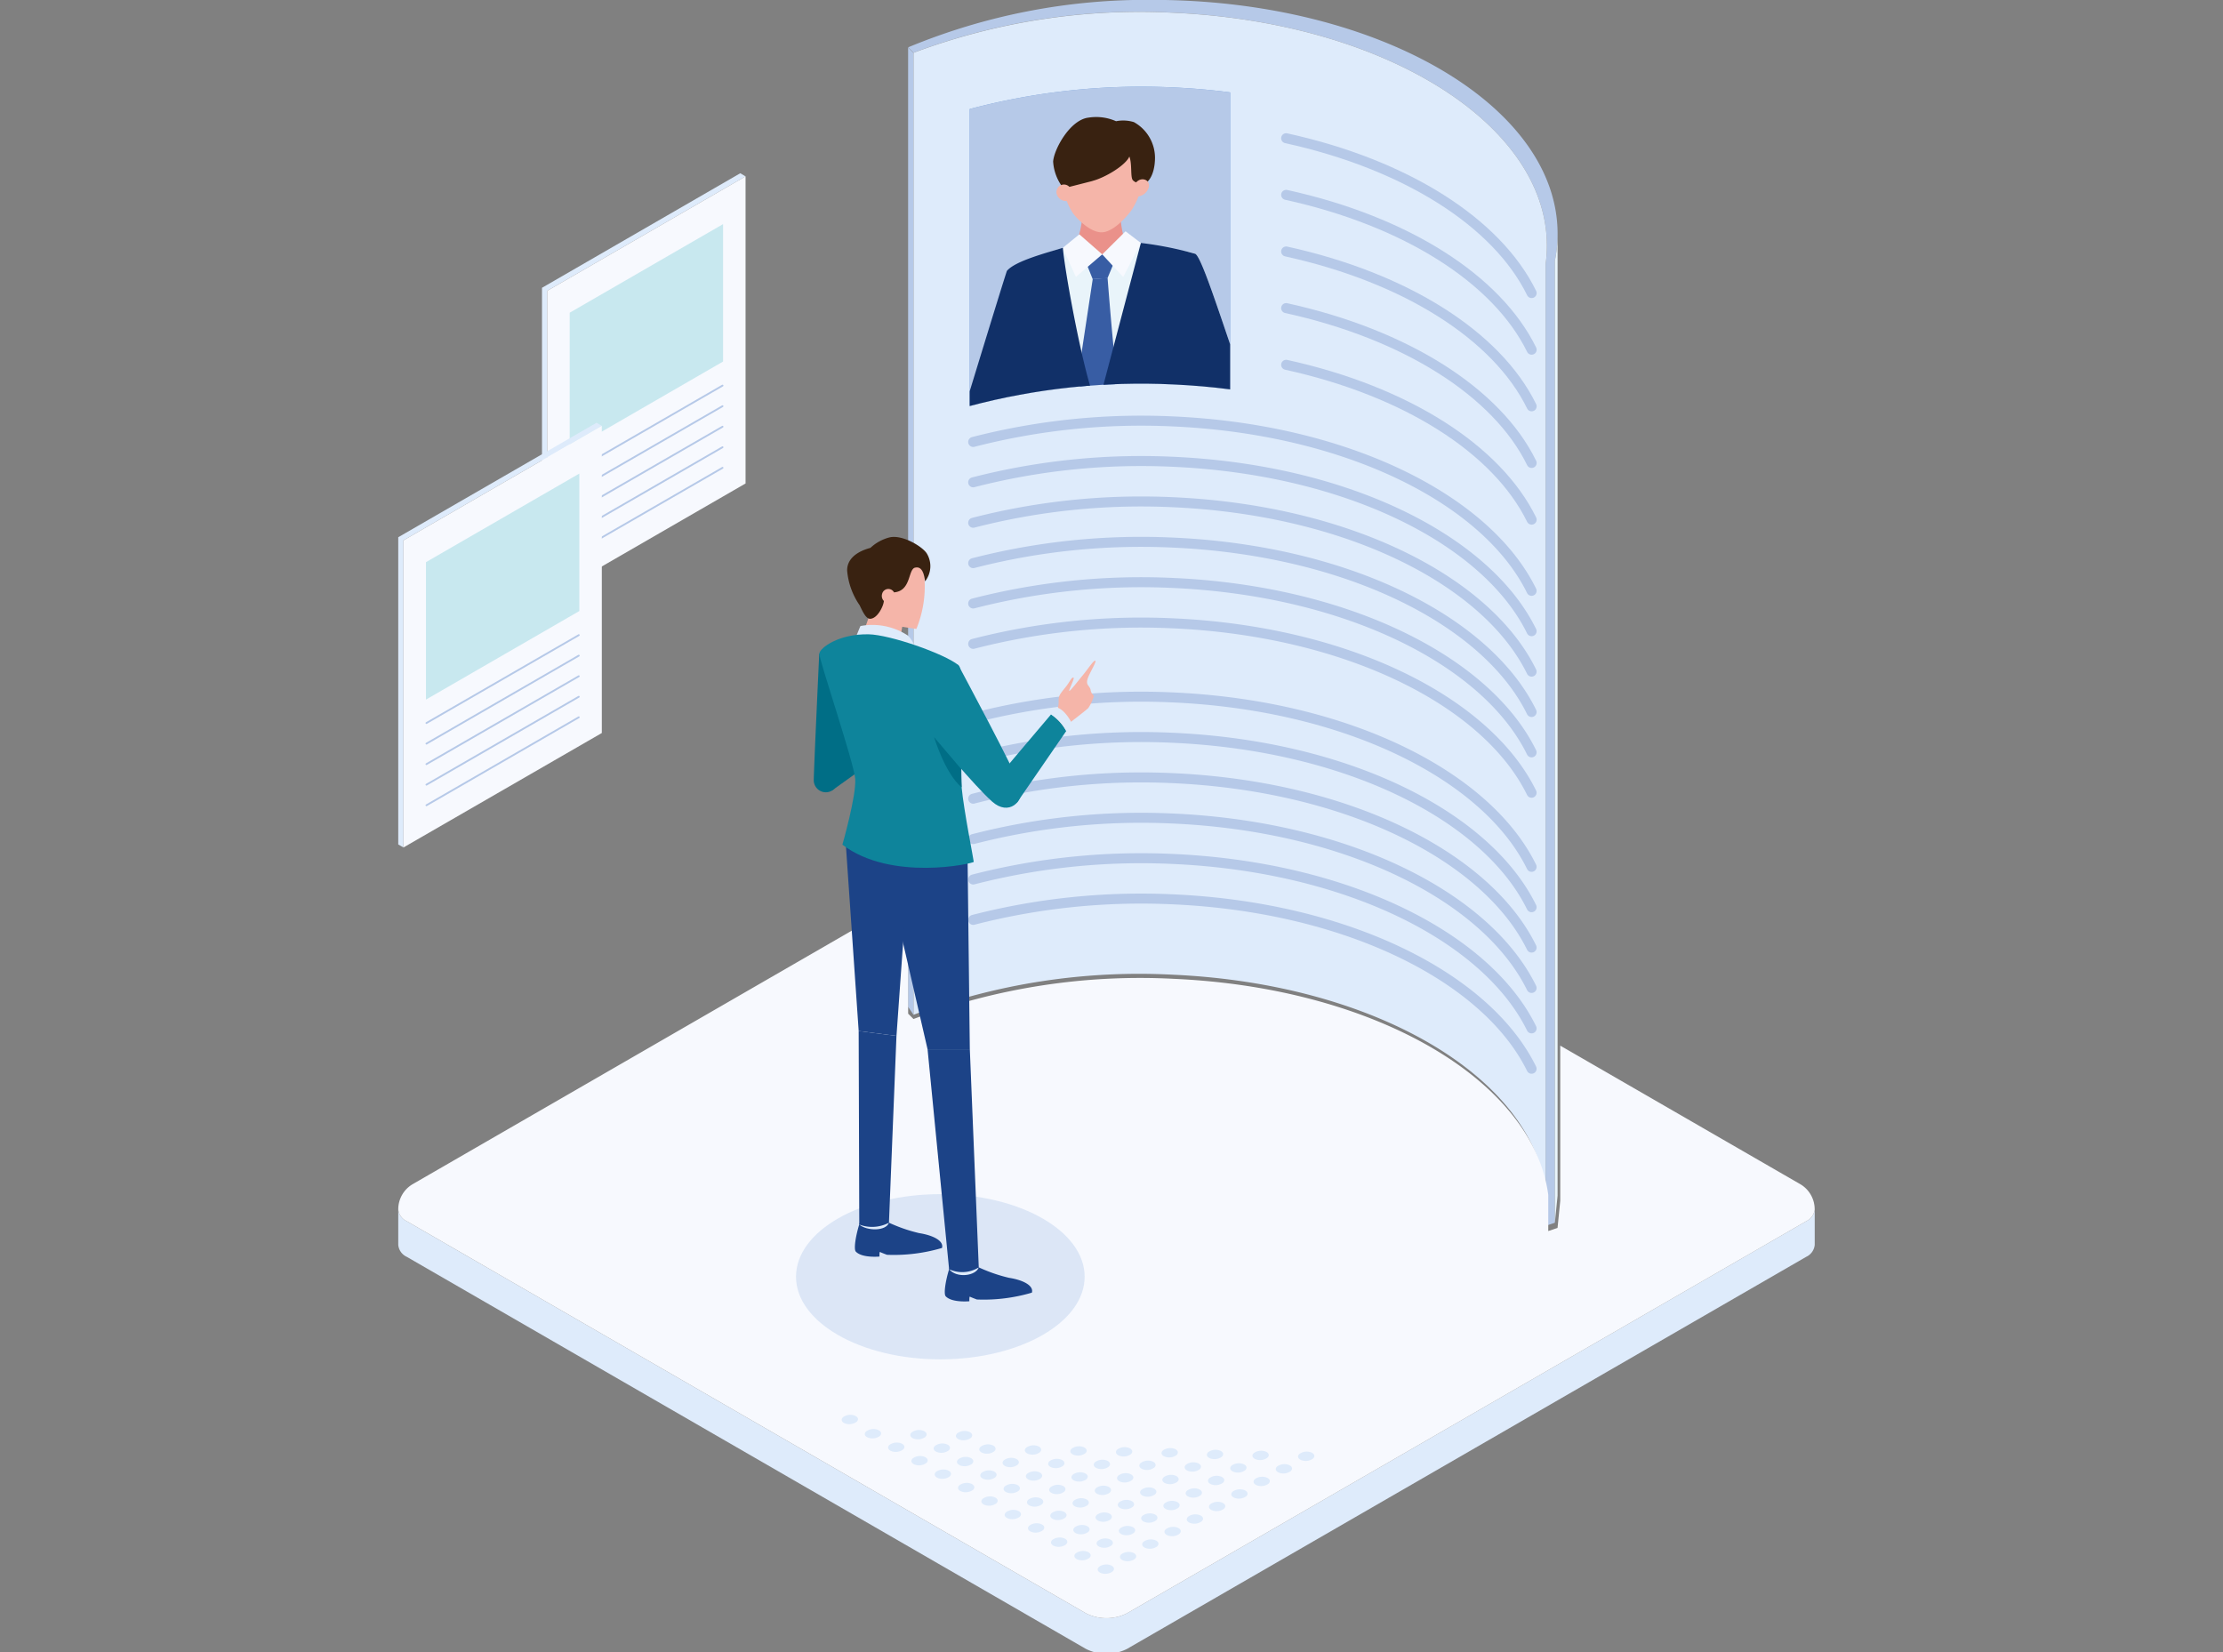 <svg xmlns="http://www.w3.org/2000/svg" xmlns:xlink="http://www.w3.org/1999/xlink" width="222" height="165" viewBox="0 0 222 165">
  <rect x="0" y="0" width="222" height="165" fill="#808080" stroke="none"/>
  <defs>
    <clipPath id="clip-path">
      <rect id="長方形_1743" data-name="長方形 1743" width="222" height="165" transform="translate(359.846 1761.231)" fill="#fff"/>
    </clipPath>
    <clipPath id="clip-path-2">
      <path id="パス_28037" data-name="パス 28037" d="M147.55,33.021V62.684c-1.854-.244-3.754-.406-5.689-.494a66.641,66.641,0,0,0-20.321,2.158V34.685a66.876,66.876,0,0,1,20.321-2.158C143.8,32.615,145.7,32.777,147.55,33.021Z" transform="translate(-121.54 -32.458)" fill="#b6c9e8"/>
    </clipPath>
  </defs>
  <g id="flow_image_1" transform="translate(-359.846 -1761.231)" clip-path="url(#clip-path)">
    <g id="flow_1書類選考" transform="translate(362.438 1741.58)">
      <g id="グループ_3726" data-name="グループ 3726" transform="translate(88.097 19.65)">
        <g id="LINE">
          <path id="パス_28003" data-name="パス 28003" d="M177.313,43a13.416,13.416,0,0,1-.271,2.692v96.078l-.92.311a13.355,13.355,0,0,0,0-3.6V46c1.718-12.853-14.936-24.082-37.2-25.083a64.083,64.083,0,0,0-25.929,4l-.534-.541a62.009,62.009,0,0,1,24.42-4.735C159.21,19.65,177.313,30.108,177.313,43Z" transform="translate(-112.453 -19.65)" fill="#b6c9e8"/>
          <path id="パス_28004" data-name="パス 28004" d="M112.45,26.66l.534.534v96.071l-.534-.791Z" transform="translate(-112.45 -21.918)" fill="#b6c9e8"/>
        </g>
        <path id="パス_28005" data-name="パス 28005" d="M176.378,46.581V139.06c-1.488-11.3-17.04-20.578-37.2-21.484a64.083,64.083,0,0,0-25.929,4V25.5a64.316,64.316,0,0,1,25.929-4C161.441,22.492,178.1,33.721,176.378,46.581Z" transform="translate(-112.709 -20.226)" fill="#deebfb"/>
        <path id="パス_28006" data-name="パス 28006" d="M147.55,33.021V62.684c-1.854-.244-3.754-.406-5.689-.494a66.641,66.641,0,0,0-20.321,2.158V34.685a66.876,66.876,0,0,1,20.321-2.158C143.8,32.615,145.7,32.777,147.55,33.021Z" transform="translate(-115.391 -23.794)" fill="#719ed9"/>
        <path id="パス_28007" data-name="パス 28007" d="M208.2,54.17v96.071l-.271,2.7V56.862A13.415,13.415,0,0,0,208.2,54.17Z" transform="translate(-143.341 -30.818)" fill="#e9f4fa"/>
        <g id="グループ_3720" data-name="グループ 3720" transform="translate(37.753 13.807)">
          <path id="パス_28008" data-name="パス 28008" d="M168.26,40.06c11.96,2.625,21.058,8.408,24.515,15.464" transform="translate(-168.26 -40.06)" fill="none" stroke="#b6c9e8" stroke-linecap="round" stroke-linejoin="round" stroke-width="1"/>
          <path id="パス_28009" data-name="パス 28009" d="M168.26,48.42c11.96,2.625,21.058,8.408,24.515,15.464" transform="translate(-168.26 -42.765)" fill="none" stroke="#b6c9e8" stroke-linecap="round" stroke-linejoin="round" stroke-width="1"/>
          <path id="パス_28010" data-name="パス 28010" d="M168.26,56.78c11.96,2.625,21.058,8.408,24.515,15.464" transform="translate(-168.26 -45.47)" fill="none" stroke="#b6c9e8" stroke-linecap="round" stroke-linejoin="round" stroke-width="1"/>
          <path id="パス_28011" data-name="パス 28011" d="M168.26,65.14c11.96,2.625,21.058,8.408,24.515,15.464" transform="translate(-168.26 -48.174)" fill="none" stroke="#b6c9e8" stroke-linecap="round" stroke-linejoin="round" stroke-width="1"/>
          <path id="パス_28012" data-name="パス 28012" d="M168.26,73.51c11.96,2.625,21.058,8.408,24.515,15.464" transform="translate(-168.26 -50.882)" fill="none" stroke="#b6c9e8" stroke-linecap="round" stroke-linejoin="round" stroke-width="1"/>
        </g>
        <g id="グループ_3721" data-name="グループ 3721" transform="translate(6.501 42.021)">
          <path id="パス_28013" data-name="パス 28013" d="M177.821,98.755c-4.485-9.139-18.434-16.14-35.8-16.918a67.234,67.234,0,0,0-19.962,2.05" transform="translate(-122.06 -81.768)" fill="none" stroke="#b6c9e8" stroke-linecap="round" stroke-linejoin="round" stroke-width="1"/>
          <path id="パス_28014" data-name="パス 28014" d="M177.821,104.715c-4.485-9.139-18.434-16.14-35.8-16.918a67.234,67.234,0,0,0-19.962,2.05" transform="translate(-122.06 -83.697)" fill="none" stroke="#b6c9e8" stroke-linecap="round" stroke-linejoin="round" stroke-width="1"/>
          <path id="パス_28015" data-name="パス 28015" d="M177.821,110.685c-4.485-9.139-18.434-16.14-35.8-16.918a67.234,67.234,0,0,0-19.962,2.05" transform="translate(-122.06 -85.628)" fill="none" stroke="#b6c9e8" stroke-linecap="round" stroke-linejoin="round" stroke-width="1"/>
          <path id="パス_28016" data-name="パス 28016" d="M177.821,116.645c-4.485-9.139-18.434-16.14-35.8-16.918a67.234,67.234,0,0,0-19.962,2.05" transform="translate(-122.06 -87.556)" fill="none" stroke="#b6c9e8" stroke-linecap="round" stroke-linejoin="round" stroke-width="1"/>
          <path id="パス_28017" data-name="パス 28017" d="M177.821,122.605c-4.485-9.139-18.434-16.14-35.8-16.918a67.234,67.234,0,0,0-19.962,2.05" transform="translate(-122.06 -89.485)" fill="none" stroke="#b6c9e8" stroke-linecap="round" stroke-linejoin="round" stroke-width="1"/>
          <path id="パス_28018" data-name="パス 28018" d="M177.821,128.565c-4.485-9.139-18.434-16.14-35.8-16.918a67.234,67.234,0,0,0-19.962,2.05" transform="translate(-122.06 -91.413)" fill="none" stroke="#b6c9e8" stroke-linecap="round" stroke-linejoin="round" stroke-width="1"/>
        </g>
        <g id="グループ_3722" data-name="グループ 3722" transform="translate(6.501 69.587)">
          <path id="パス_28019" data-name="パス 28019" d="M177.821,139.505c-4.485-9.139-18.434-16.14-35.8-16.918a67.234,67.234,0,0,0-19.962,2.05" transform="translate(-122.06 -122.518)" fill="none" stroke="#b6c9e8" stroke-linecap="round" stroke-linejoin="round" stroke-width="1"/>
          <path id="パス_28020" data-name="パス 28020" d="M177.821,145.465c-4.485-9.139-18.434-16.14-35.8-16.918a67.235,67.235,0,0,0-19.962,2.05" transform="translate(-122.06 -124.447)" fill="none" stroke="#b6c9e8" stroke-linecap="round" stroke-linejoin="round" stroke-width="1"/>
          <path id="パス_28021" data-name="パス 28021" d="M177.821,151.425c-4.485-9.139-18.434-16.14-35.8-16.918a67.234,67.234,0,0,0-19.962,2.05" transform="translate(-122.06 -126.375)" fill="none" stroke="#b6c9e8" stroke-linecap="round" stroke-linejoin="round" stroke-width="1"/>
          <path id="パス_28022" data-name="パス 28022" d="M177.821,157.385c-4.485-9.139-18.434-16.14-35.8-16.918a67.235,67.235,0,0,0-19.962,2.05" transform="translate(-122.06 -128.303)" fill="none" stroke="#b6c9e8" stroke-linecap="round" stroke-linejoin="round" stroke-width="1"/>
          <path id="パス_28023" data-name="パス 28023" d="M177.821,163.355c-4.485-9.139-18.434-16.14-35.8-16.918a67.234,67.234,0,0,0-19.962,2.05" transform="translate(-122.06 -130.235)" fill="none" stroke="#b6c9e8" stroke-linecap="round" stroke-linejoin="round" stroke-width="1"/>
          <path id="パス_28024" data-name="パス 28024" d="M177.821,169.315c-4.485-9.139-18.434-16.14-35.8-16.918a67.235,67.235,0,0,0-19.962,2.05" transform="translate(-122.06 -132.163)" fill="none" stroke="#b6c9e8" stroke-linecap="round" stroke-linejoin="round" stroke-width="1"/>
        </g>
        <g id="グループ_3725" data-name="グループ 3725" transform="translate(6.149 8.664)">
          <path id="パス_28025" data-name="パス 28025" d="M147.55,33.021V62.684c-1.854-.244-3.754-.406-5.689-.494a66.641,66.641,0,0,0-20.321,2.158V34.685a66.876,66.876,0,0,1,20.321-2.158C143.8,32.615,145.7,32.777,147.55,33.021Z" transform="translate(-121.54 -32.458)" fill="#b6c9e8"/>
          <g id="グループ_3724" data-name="グループ 3724" clip-path="url(#clip-path-2)">
            <g id="グループ_3723" data-name="グループ 3723" transform="translate(-2.253 3.041)">
              <path id="パス_28026" data-name="パス 28026" d="M141.683,50.705a10.848,10.848,0,0,0,.521,2.99c.25.622-1.569,2.875-1.569,2.875l-3.294-2.949a9.6,9.6,0,0,0,.589-3.064c-.034-1.421,3.761.156,3.761.156Z" transform="translate(-124.399 -41.163)" fill="#ea918a"/>
              <path id="パス_28027" data-name="パス 28027" d="M118.21,77.621,149.977,75.5c-3.139-8.226-6.156-18.637-7-18.954-1.414-.541-3.666-.3-5.418-1.076-1.319-.582-2.043.947-3.856,1.15-1.258.142-2.861-.994-3.937-.656a10.959,10.959,0,0,0-4.526,2.341c-.5.548-3.917,11.7-7.022,19.327Z" transform="translate(-118.21 -42.901)" fill="#e9f4fa"/>
              <path id="パス_28028" data-name="パス 28028" d="M135.31,44.406a6.255,6.255,0,0,0,.981,2.787c.264.406,1.718,2.009,2.956,1.935s2.719-1.894,2.99-2.334a7.2,7.2,0,0,0,1.028-2.922c.25-5.446-3.917-4.8-3.917-4.8s-4.167-.088-4.032,5.337Z" transform="translate(-123.742 -37.631)" fill="#f5b5a9"/>
              <path id="パス_28029" data-name="パス 28029" d="M137.795,43.324c-.446.115-2.314.589-2.314.589l-.643.074a4.734,4.734,0,0,1-.981-2.6c.081-1.218,1.684-4.181,3.538-4.39a4.9,4.9,0,0,1,2.746.359,3.665,3.665,0,0,1,1.779.088,4.09,4.09,0,0,1,2.111,3.578c-.02,1.84-.785,2.4-.785,2.4l-1.1.041a.807.807,0,0,1-.345-.237c-.237-.331-.047-1.637-.331-2.341-.379.873-2.381,2.09-3.687,2.435Z" transform="translate(-123.271 -36.954)" fill="#392211"/>
              <path id="パス_28030" data-name="パス 28030" d="M135.63,47.123a.75.75,0,0,0-1.272.67.972.972,0,0,0,1.461.609l-.189-1.279Z" transform="translate(-123.427 -40.171)" fill="#f5b5a9"/>
              <path id="パス_28031" data-name="パス 28031" d="M146.016,46.426c.561-.616,1.454-.21,1.258.5s-1.015,1.109-1.475.8l.216-1.306Z" transform="translate(-127.136 -39.921)" fill="#f5b5a9"/>
              <path id="パス_28032" data-name="パス 28032" d="M141.494,58.2l-.575,1.38-1.481.1-.548-1.36a2.292,2.292,0,0,1,1.5-1.1c.744-.061,1.076.778,1.109.981Z" transform="translate(-124.901 -43.509)" fill="#385da4"/>
              <path id="パス_28033" data-name="パス 28033" d="M137.52,70.553a13.7,13.7,0,0,0,1.887,4.979,14.161,14.161,0,0,0,2-5.243c-.3-1.461-.927-9.6-.927-9.6l-1.481.1-1.475,9.755Z" transform="translate(-124.457 -44.633)" fill="#385da4"/>
              <path id="パス_28034" data-name="パス 28034" d="M136.937,54.25l2.286,2L136.592,58.5l-1.312-2.9Z" transform="translate(-123.733 -42.55)" fill="#f7f9fe"/>
              <path id="パス_28035" data-name="パス 28035" d="M143.437,53.8l-2.327,2.307,2.09,2.259,1.766-3.4Z" transform="translate(-125.619 -42.404)" fill="#f7f9fe"/>
              <path id="パス_28036" data-name="パス 28036" d="M118.21,77.681l31.767-2.124c-3.139-8.226-6.163-18.63-7-18.954a34.943,34.943,0,0,0-5.418-1.082l-4.3,16.3c-1.184-1.854-3.3-13.367-3.491-15.816-1.6.5-4.756,1.306-5.588,2.307-.406,1.15-5.96,19.367-5.96,19.367Z" transform="translate(-118.21 -42.961)" fill="#113068"/>
            </g>
          </g>
        </g>
      </g>
      <g id="グループ_3728" data-name="グループ 3728" transform="translate(51.535 36.954)">
        <g id="LINE-2" data-name="LINE">
          <path id="パス_28038" data-name="パス 28038" d="M78.728,45.541,58.921,56.973V87.651l-.521-.3V56.669L78.2,45.23Z" transform="translate(-58.4 -45.23)" fill="#deebfb"/>
        </g>
        <g id="LINE-3" data-name="LINE" transform="translate(0.521 0.311)">
          <path id="パス_28039" data-name="パス 28039" d="M78.977,45.69V76.361L59.17,87.8V57.122Z" transform="translate(-59.17 -45.69)" fill="#f7f9fe"/>
        </g>
        <g id="グループ_3727" data-name="グループ 3727" transform="translate(2.814 21.207)">
          <line id="線_2893" data-name="線 2893" y1="8.787" x2="15.214" fill="none" stroke="#b6c9e8" stroke-linecap="round" stroke-linejoin="round" stroke-width="0.18"/>
          <line id="線_2894" data-name="線 2894" y1="8.78" x2="15.214" transform="translate(0 2.056)" fill="none" stroke="#b6c9e8" stroke-linecap="round" stroke-linejoin="round" stroke-width="0.18"/>
          <line id="線_2895" data-name="線 2895" y1="8.78" x2="15.214" transform="translate(0 4.106)" fill="none" stroke="#b6c9e8" stroke-linecap="round" stroke-linejoin="round" stroke-width="0.18"/>
          <line id="線_2896" data-name="線 2896" y1="8.787" x2="15.214" transform="translate(0 6.156)" fill="none" stroke="#b6c9e8" stroke-linecap="round" stroke-linejoin="round" stroke-width="0.18"/>
          <line id="線_2897" data-name="線 2897" y1="8.78" x2="15.214" transform="translate(0 8.212)" fill="none" stroke="#b6c9e8" stroke-linecap="round" stroke-linejoin="round" stroke-width="0.18"/>
        </g>
        <g id="LINE-4" data-name="LINE" transform="translate(2.767 5.08)">
          <path id="パス_28040" data-name="パス 28040" d="M77.805,52.74V66.465L62.49,75.314V61.588Z" transform="translate(-62.49 -52.74)" fill="#c8e8ef"/>
        </g>
      </g>
      <g id="LINE-5" data-name="LINE" transform="translate(37.18 140.426)">
        <path id="パス_28041" data-name="パス 28041" d="M178.635,198.19v3.558a1.471,1.471,0,0,1-.852,1.191l-67.822,39.154a4.543,4.543,0,0,1-4.113,0L38.032,202.939a1.457,1.457,0,0,1-.852-1.191V198.19a1.457,1.457,0,0,0,.852,1.191l67.815,39.154a4.543,4.543,0,0,0,4.113,0l67.822-39.154A1.471,1.471,0,0,0,178.635,198.19Z" transform="translate(-37.18 -198.19)" fill="#deebfb"/>
      </g>
      <path id="パス_28042" data-name="パス 28042" d="M178.635,183.327a1.471,1.471,0,0,1-.852,1.191l-67.822,39.154a4.543,4.543,0,0,1-4.113,0L38.032,184.517a1.457,1.457,0,0,1-.852-1.191,2.912,2.912,0,0,1,1.454-2.516L88.1,152.25v11.54l.534.534a64.478,64.478,0,0,1,26.037-4.011c20.24.906,35.859,10.228,37.354,21.572V185.5l.927-.311.271-2.713V166.983l23.954,13.827a2.912,2.912,0,0,1,1.454,2.516Z" transform="translate(0 -42.901)" fill="#f7f9fe"/>
      <g id="グループ_3730" data-name="グループ 3730" transform="translate(37.18 61.875)">
        <g id="LINE-6" data-name="LINE">
          <path id="パス_28043" data-name="パス 28043" d="M57.508,82.374,37.7,93.813v30.671l-.521-.3V93.5L56.98,82.07Z" transform="translate(-37.18 -82.07)" fill="#deebfb"/>
        </g>
        <g id="LINE-7" data-name="LINE" transform="translate(0.521 0.304)">
          <path id="パス_28044" data-name="パス 28044" d="M57.757,82.52V113.2L37.95,124.63V93.959Z" transform="translate(-37.95 -82.52)" fill="#f7f9fe"/>
        </g>
        <g id="グループ_3729" data-name="グループ 3729" transform="translate(2.814 21.207)">
          <line id="線_2898" data-name="線 2898" y1="8.78" x2="15.214" fill="none" stroke="#b6c9e8" stroke-linecap="round" stroke-linejoin="round" stroke-width="0.18"/>
          <line id="線_2899" data-name="線 2899" y1="8.787" x2="15.214" transform="translate(0 2.05)" fill="none" stroke="#b6c9e8" stroke-linecap="round" stroke-linejoin="round" stroke-width="0.18"/>
          <line id="線_2900" data-name="線 2900" y1="8.78" x2="15.214" transform="translate(0 4.106)" fill="none" stroke="#b6c9e8" stroke-linecap="round" stroke-linejoin="round" stroke-width="0.18"/>
          <line id="線_2901" data-name="線 2901" y1="8.78" x2="15.214" transform="translate(0 6.156)" fill="none" stroke="#b6c9e8" stroke-linecap="round" stroke-linejoin="round" stroke-width="0.18"/>
          <line id="線_2902" data-name="線 2902" y1="8.787" x2="15.214" transform="translate(0 8.206)" fill="none" stroke="#b6c9e8" stroke-linecap="round" stroke-linejoin="round" stroke-width="0.18"/>
        </g>
        <g id="LINE-8" data-name="LINE" transform="translate(2.767 5.073)">
          <path id="パス_28045" data-name="パス 28045" d="M56.585,89.57V103.3L41.27,112.144V98.418Z" transform="translate(-41.27 -89.57)" fill="#c8e8ef"/>
        </g>
      </g>
      <g id="グループ_3732" data-name="グループ 3732" transform="translate(76.902 73.271)">
        <path id="パス_28046" data-name="パス 28046" d="M124.724,204.2c0,4.559-6.453,8.253-14.415,8.253S95.9,208.755,95.9,204.2s6.453-8.246,14.409-8.246S124.724,199.643,124.724,204.2Z" transform="translate(-95.9 -130.311)" fill="#719ed9" opacity="0.2"/>
        <g id="グループ_3731" data-name="グループ 3731" transform="translate(1.772)">
          <path id="パス_28047" data-name="パス 28047" d="M133.85,122.951c.927-1.556.311-1.738.717-2.408.189-.318.528-.663.791-1.055s.365-.629.528-.6-.46,1.191-.426,1.319.859-.954,1.353-1.549,1.13-1.576,1.258-1.448-.663,1.333-.8,1.9.264.6.331,1.028.331.426.3.663a4.458,4.458,0,0,1-.528,1.116c-.129.169-2.043,1.617-2.672,2.117s-.846-1.089-.846-1.089Z" transform="translate(-109.951 -104.833)" fill="#f5b5a9"/>
          <path id="パス_28048" data-name="パス 28048" d="M132.422,126.777l-4.931,7.17s-2.1-2.1-2.131-2.205c0-.108,4.018-4.81,5.547-6.623a4.737,4.737,0,0,1,1.515,1.657Z" transform="translate(-107.204 -107.395)" fill="#0e849b"/>
          <path id="パス_28049" data-name="パス 28049" d="M106.371,110.16a21.768,21.768,0,0,1-.961,2.584,38.178,38.178,0,0,0,3.951.8,10.85,10.85,0,0,1,.44-2.855C110.132,110.194,106.371,110.16,106.371,110.16Z" transform="translate(-100.749 -102.555)" fill="#f5b5a9"/>
          <path id="パス_28050" data-name="パス 28050" d="M121.264,206.207a15.693,15.693,0,0,0,3.017,1.042c1.434.223,2.483.791,2.28,1.481a16.925,16.925,0,0,1-5.493.683c-.731-.271-.656-.277-.71-.277s-.041.453-.041.453-1.732.169-2.361-.494c-.345-.365.345-3.267.873-3.917s2.435,1.035,2.435,1.035Z" transform="translate(-104.778 -133.249)" fill="#1c4387"/>
          <path id="パス_28051" data-name="パス 28051" d="M118.5,206.953c.758.927,2.672.676,2.963-.183Z" transform="translate(-104.984 -133.812)" fill="#deebfb"/>
          <path id="パス_28052" data-name="パス 28052" d="M107.994,199.607a15.693,15.693,0,0,0,3.017,1.042c1.434.223,2.483.791,2.28,1.481a16.926,16.926,0,0,1-5.493.683c-.731-.271-.656-.277-.71-.277s-.041.453-.041.453-1.732.169-2.361-.494c-.345-.365.345-3.267.873-3.917s2.435,1.035,2.435,1.035Z" transform="translate(-100.485 -131.113)" fill="#1c4387"/>
          <path id="パス_28053" data-name="パス 28053" d="M105.24,200.353c.764.663,2.672.676,2.963-.183Z" transform="translate(-100.694 -131.676)" fill="#deebfb"/>
          <path id="パス_28054" data-name="パス 28054" d="M117.127,145.564l.23,19.516h-4.221l-4.566-19.82Z" transform="translate(-101.772 -113.911)" fill="#1c4387"/>
          <path id="パス_28055" data-name="パス 28055" d="M119.541,174.56l.893,21.789a3.121,3.121,0,0,1-2.963.183L115.32,174.56h4.228Z" transform="translate(-103.955 -123.39)" fill="#1c4387"/>
          <path id="パス_28056" data-name="パス 28056" d="M103.23,143.97l1.3,18.873,3.775.487,1.36-19.1Z" transform="translate(-100.044 -113.493)" fill="#1c4387"/>
          <path id="パス_28057" data-name="パス 28057" d="M108.925,172.357l-.751,18.657a3.576,3.576,0,0,1-2.963.183l-.061-19.327Z" transform="translate(-100.665 -122.52)" fill="#1c4387"/>
          <path id="パス_28058" data-name="パス 28058" d="M99.068,116.14s-.548,11.743-.548,12.677a1.206,1.206,0,0,0,2.28.521c.879-1.339,3.376-9.579,3.376-9.579Z" transform="translate(-98.52 -104.489)" fill="#006e86"/>
          <path id="パス_28059" data-name="パス 28059" d="M100.937,134.168l2.882-2.063-.359-2.415-3.24.967Z" transform="translate(-99.07 -108.873)" fill="#006e86"/>
          <path id="パス_28060" data-name="パス 28060" d="M111.636,103.5a11.2,11.2,0,0,1-.8,5.188c-2.428-.352-3.68-.561-4.627-1.583s-1.955-3.869-.71-5.439,5.567-1.407,6.136,1.84Z" transform="translate(-100.589 -99.495)" fill="#f5b5a9"/>
          <path id="パス_28061" data-name="パス 28061" d="M104.63,113.326c.034-.149.528-1.319.528-1.319a6.453,6.453,0,0,1,4.742.954,2.584,2.584,0,0,1,.771,1.793l-6.041-1.427Z" transform="translate(-100.497 -103.103)" fill="#deebfb"/>
          <path id="パス_28062" data-name="パス 28062" d="M104.271,113.3c2.117.041,7.522,1.921,8.95,3.071.886.717.108,9.87.331,12.21s1.211,7.279,1.211,7.441-8.233,2.009-13.117-1.711c0,0,1.407-4.931,1.279-6.575s-3.639-11.96-3.585-12.515,1.921-1.982,4.938-1.921Z" transform="translate(-98.785 -103.57)" fill="#0e849b"/>
          <path id="パス_28063" data-name="パス 28063" d="M118.421,117.8s5.98,11.121,6.257,12.345-1.2,2.794-2.888,1.285c-1.732-1.549-5.784-6.413-5.784-6.413C114.572,121.04,115.87,117.09,118.421,117.8Z" transform="translate(-103.985 -105)" fill="#0e849b"/>
          <path id="パス_28064" data-name="パス 28064" d="M116.29,128.51s1.1,3.639,2.746,4.992L119,131.689,116.3,128.51Z" transform="translate(-104.269 -108.492)" fill="#006e86"/>
          <path id="パス_28065" data-name="パス 28065" d="M110.2,102c.751-.21.94.67,1.028,1.36a2.436,2.436,0,0,0,.183-2.773c-.413-.69-2.449-1.928-3.734-1.617a4.356,4.356,0,0,0-1.9,1.042c-.176.061-2.361.541-2.327,2.28a7.127,7.127,0,0,0,1.245,3.45c.372.785.67,1.38,1.076,1.353.7-.047,1.245-1.17,1.326-1.644a1.158,1.158,0,0,1,1.035-.994c1.7-.135,1.394-2.232,2.07-2.462Z" transform="translate(-100.115 -98.917)" fill="#392211"/>
          <path id="パス_28066" data-name="パス 28066" d="M109.788,106.946a.641.641,0,0,0-1.191.156.718.718,0,0,0,.819.906Z" transform="translate(-101.772 -101.404)" fill="#f5b5a9"/>
          <path id="パス_28067" data-name="パス 28067" d="M135.62,125.659l-.555.8a4.736,4.736,0,0,0-1.515-1.657c.365-.426.6-.69.6-.69.365.095.92.507,1.468,1.549Z" transform="translate(-109.853 -107.068)" fill="#deebfb"/>
        </g>
      </g>
      <g id="グループ_3742" data-name="グループ 3742" transform="translate(81.463 160.955)">
        <g id="グループ_3733" data-name="グループ 3733">
          <path id="パス_28068" data-name="パス 28068" d="M141.716,250.7a1.254,1.254,0,0,0-1.136.156c-.257.223-.169.5.2.636a1.253,1.253,0,0,0,1.136-.156C142.169,251.109,142.081,250.832,141.716,250.7Z" transform="translate(-114.869 -235.684)" fill="#deebfb"/>
          <path id="パス_28069" data-name="パス 28069" d="M138.276,248.707a1.253,1.253,0,0,0-1.136.156c-.257.223-.169.5.2.636a1.253,1.253,0,0,0,1.136-.156C138.729,249.119,138.641,248.842,138.276,248.707Z" transform="translate(-113.756 -235.04)" fill="#deebfb"/>
          <path id="パス_28070" data-name="パス 28070" d="M134.826,246.717a1.254,1.254,0,0,0-1.136.156c-.257.223-.169.5.2.636a1.253,1.253,0,0,0,1.136-.156C135.279,247.129,135.191,246.852,134.826,246.717Z" transform="translate(-112.639 -234.396)" fill="#deebfb"/>
          <path id="パス_28071" data-name="パス 28071" d="M131.426,244.617a1.253,1.253,0,0,0-1.136.156c-.257.216-.169.5.2.636a1.254,1.254,0,0,0,1.136-.156C131.879,245.029,131.791,244.752,131.426,244.617Z" transform="translate(-111.539 -233.717)" fill="#deebfb"/>
          <path id="パス_28072" data-name="パス 28072" d="M127.986,242.637a1.254,1.254,0,0,0-1.136.156c-.257.223-.169.5.2.636a1.254,1.254,0,0,0,1.136-.156C128.439,243.049,128.351,242.772,127.986,242.637Z" transform="translate(-110.426 -233.076)" fill="#deebfb"/>
          <path id="パス_28073" data-name="パス 28073" d="M124.546,240.647a1.254,1.254,0,0,0-1.136.156c-.257.223-.169.5.2.636a1.254,1.254,0,0,0,1.136-.156C125,241.066,124.911,240.782,124.546,240.647Z" transform="translate(-109.313 -232.433)" fill="#deebfb"/>
          <path id="パス_28074" data-name="パス 28074" d="M121.1,238.657a1.253,1.253,0,0,0-1.136.156c-.257.223-.169.5.2.636a1.254,1.254,0,0,0,1.136-.156C121.549,239.069,121.461,238.792,121.1,238.657Z" transform="translate(-108.197 -231.789)" fill="#deebfb"/>
          <path id="パス_28075" data-name="パス 28075" d="M117.656,236.677a1.253,1.253,0,0,0-1.136.156c-.257.216-.169.5.2.636a1.254,1.254,0,0,0,1.136-.156C118.109,237.089,118.021,236.812,117.656,236.677Z" transform="translate(-107.084 -231.148)" fill="#deebfb"/>
          <path id="パス_28076" data-name="パス 28076" d="M114.216,234.687a1.253,1.253,0,0,0-1.136.156c-.257.223-.169.5.2.636a1.253,1.253,0,0,0,1.136-.156C114.669,235.106,114.581,234.822,114.216,234.687Z" transform="translate(-105.971 -230.504)" fill="#deebfb"/>
          <path id="パス_28077" data-name="パス 28077" d="M110.776,232.7a1.254,1.254,0,0,0-1.136.156c-.257.216-.169.5.2.636a1.254,1.254,0,0,0,1.136-.156C111.229,233.116,111.141,232.832,110.776,232.7Z" transform="translate(-104.858 -229.86)" fill="#deebfb"/>
          <path id="パス_28078" data-name="パス 28078" d="M107.336,230.707a1.254,1.254,0,0,0-1.136.156c-.257.223-.169.5.2.636a1.253,1.253,0,0,0,1.136-.156C107.789,231.119,107.7,230.842,107.336,230.707Z" transform="translate(-103.745 -229.217)" fill="#deebfb"/>
          <path id="パス_28079" data-name="パス 28079" d="M103.926,228.607a1.253,1.253,0,0,0-1.136.156c-.257.223-.169.5.2.636a1.254,1.254,0,0,0,1.136-.156C104.379,229.019,104.291,228.742,103.926,228.607Z" transform="translate(-102.642 -228.537)" fill="#deebfb"/>
        </g>
        <g id="グループ_3734" data-name="グループ 3734" transform="translate(6.853 1.515)">
          <path id="パス_28080" data-name="パス 28080" d="M145,248.847a1.253,1.253,0,0,0-1.136.156c-.257.223-.169.5.2.636a1.254,1.254,0,0,0,1.136-.156C145.449,249.259,145.361,248.982,145,248.847Z" transform="translate(-122.782 -236.601)" fill="#deebfb"/>
          <path id="パス_28081" data-name="パス 28081" d="M141.556,246.857a1.253,1.253,0,0,0-1.136.156c-.257.223-.169.5.2.636a1.253,1.253,0,0,0,1.136-.156C142.009,247.269,141.921,246.992,141.556,246.857Z" transform="translate(-121.669 -235.957)" fill="#deebfb"/>
          <path id="パス_28082" data-name="パス 28082" d="M138.116,244.867a1.254,1.254,0,0,0-1.136.156c-.257.223-.169.5.2.636a1.253,1.253,0,0,0,1.136-.156C138.569,245.279,138.481,245,138.116,244.867Z" transform="translate(-120.556 -235.313)" fill="#deebfb"/>
          <path id="パス_28083" data-name="パス 28083" d="M134.716,242.767a1.253,1.253,0,0,0-1.136.156c-.257.216-.169.5.2.636a1.253,1.253,0,0,0,1.136-.156C135.169,243.179,135.081,242.9,134.716,242.767Z" transform="translate(-119.456 -234.634)" fill="#deebfb"/>
          <path id="パス_28084" data-name="パス 28084" d="M131.276,240.787a1.253,1.253,0,0,0-1.136.156c-.257.216-.169.5.2.636a1.253,1.253,0,0,0,1.136-.156C131.729,241.2,131.641,240.922,131.276,240.787Z" transform="translate(-118.343 -233.993)" fill="#deebfb"/>
          <path id="パス_28085" data-name="パス 28085" d="M127.826,238.8a1.253,1.253,0,0,0-1.136.156c-.257.223-.169.5.2.636a1.253,1.253,0,0,0,1.136-.156C128.279,239.216,128.191,238.932,127.826,238.8Z" transform="translate(-117.227 -233.349)" fill="#deebfb"/>
          <path id="パス_28086" data-name="パス 28086" d="M124.386,236.807a1.254,1.254,0,0,0-1.136.156c-.257.223-.169.5.2.636a1.254,1.254,0,0,0,1.136-.156C124.839,237.219,124.751,236.942,124.386,236.807Z" transform="translate(-116.114 -232.705)" fill="#deebfb"/>
          <path id="パス_28087" data-name="パス 28087" d="M120.946,234.817a1.254,1.254,0,0,0-1.136.156c-.257.223-.169.5.2.636a1.253,1.253,0,0,0,1.136-.156C121.4,235.229,121.311,234.952,120.946,234.817Z" transform="translate(-115.001 -232.062)" fill="#deebfb"/>
          <path id="パス_28088" data-name="パス 28088" d="M117.506,232.837a1.253,1.253,0,0,0-1.136.156c-.257.223-.169.5.2.636a1.254,1.254,0,0,0,1.136-.156C117.959,233.249,117.871,232.972,117.506,232.837Z" transform="translate(-113.888 -231.421)" fill="#deebfb"/>
          <path id="パス_28089" data-name="パス 28089" d="M114.056,230.847a1.253,1.253,0,0,0-1.136.156c-.257.223-.169.5.2.636a1.254,1.254,0,0,0,1.136-.156C114.509,231.266,114.421,230.982,114.056,230.847Z" transform="translate(-112.772 -230.777)" fill="#deebfb"/>
        </g>
        <g id="グループ_3735" data-name="グループ 3735" transform="translate(11.405 1.61)">
          <path id="パス_28090" data-name="パス 28090" d="M148.286,247a1.253,1.253,0,0,0-1.136.156c-.257.223-.169.5.2.636a1.253,1.253,0,0,0,1.136-.156C148.739,247.409,148.651,247.132,148.286,247Z" transform="translate(-128.399 -236.097)" fill="#deebfb"/>
          <path id="パス_28091" data-name="パス 28091" d="M144.846,245.007a1.254,1.254,0,0,0-1.136.156c-.257.223-.169.5.2.636a1.253,1.253,0,0,0,1.136-.156C145.3,245.419,145.211,245.142,144.846,245.007Z" transform="translate(-127.286 -235.453)" fill="#deebfb"/>
          <path id="パス_28092" data-name="パス 28092" d="M141.406,243.017a1.254,1.254,0,0,0-1.136.156c-.257.223-.169.5.2.636a1.253,1.253,0,0,0,1.136-.156C141.859,243.429,141.771,243.152,141.406,243.017Z" transform="translate(-126.173 -234.809)" fill="#deebfb"/>
          <path id="パス_28093" data-name="パス 28093" d="M138.006,240.917a1.253,1.253,0,0,0-1.136.156c-.257.223-.169.5.2.636a1.253,1.253,0,0,0,1.136-.156C138.459,241.336,138.371,241.052,138.006,240.917Z" transform="translate(-125.073 -234.13)" fill="#deebfb"/>
          <path id="パス_28094" data-name="パス 28094" d="M134.556,238.937a1.253,1.253,0,0,0-1.136.156c-.257.223-.169.5.2.636a1.253,1.253,0,0,0,1.136-.156C135.009,239.349,134.921,239.072,134.556,238.937Z" transform="translate(-123.957 -233.489)" fill="#deebfb"/>
          <path id="パス_28095" data-name="パス 28095" d="M131.116,236.947a1.253,1.253,0,0,0-1.136.156c-.257.216-.169.5.2.636a1.254,1.254,0,0,0,1.136-.156C131.569,237.359,131.481,237.082,131.116,236.947Z" transform="translate(-122.844 -232.846)" fill="#deebfb"/>
          <path id="パス_28096" data-name="パス 28096" d="M127.676,234.957a1.253,1.253,0,0,0-1.136.156c-.257.216-.169.5.2.636a1.254,1.254,0,0,0,1.136-.156C128.129,235.376,128.041,235.092,127.676,234.957Z" transform="translate(-121.731 -232.202)" fill="#deebfb"/>
          <path id="パス_28097" data-name="パス 28097" d="M124.236,232.967a1.254,1.254,0,0,0-1.136.156c-.257.223-.169.5.2.636a1.253,1.253,0,0,0,1.136-.156C124.689,233.379,124.6,233.1,124.236,232.967Z" transform="translate(-120.618 -231.558)" fill="#deebfb"/>
          <path id="パス_28098" data-name="パス 28098" d="M120.786,230.987a1.253,1.253,0,0,0-1.136.156c-.257.223-.169.5.2.636a1.253,1.253,0,0,0,1.136-.156C121.239,231.4,121.151,231.122,120.786,230.987Z" transform="translate(-119.502 -230.917)" fill="#deebfb"/>
        </g>
        <g id="グループ_3736" data-name="グループ 3736" transform="translate(18.292 3.044)">
          <path id="パス_28099" data-name="パス 28099" d="M151.576,245.147a1.253,1.253,0,0,0-1.136.156c-.257.216-.169.5.2.636a1.253,1.253,0,0,0,1.136-.156C152.029,245.559,151.941,245.282,151.576,245.147Z" transform="translate(-136.35 -236.933)" fill="#deebfb"/>
          <path id="パス_28100" data-name="パス 28100" d="M148.136,243.157a1.253,1.253,0,0,0-1.136.156c-.257.216-.169.5.2.636a1.253,1.253,0,0,0,1.136-.156C148.589,243.569,148.5,243.292,148.136,243.157Z" transform="translate(-135.237 -236.289)" fill="#deebfb"/>
          <path id="パス_28101" data-name="パス 28101" d="M144.686,241.167a1.253,1.253,0,0,0-1.136.156c-.257.223-.169.5.2.636a1.254,1.254,0,0,0,1.136-.156C145.139,241.579,145.051,241.3,144.686,241.167Z" transform="translate(-134.121 -235.645)" fill="#deebfb"/>
          <path id="パス_28102" data-name="パス 28102" d="M141.286,239.067a1.254,1.254,0,0,0-1.136.156c-.257.223-.169.5.2.636a1.253,1.253,0,0,0,1.136-.156C141.739,239.479,141.651,239.2,141.286,239.067Z" transform="translate(-133.021 -234.966)" fill="#deebfb"/>
          <path id="パス_28103" data-name="パス 28103" d="M137.846,237.087a1.253,1.253,0,0,0-1.136.156c-.257.223-.169.5.2.636a1.254,1.254,0,0,0,1.136-.156C138.3,237.5,138.211,237.222,137.846,237.087Z" transform="translate(-131.908 -234.325)" fill="#deebfb"/>
          <path id="パス_28104" data-name="パス 28104" d="M134.406,235.1a1.253,1.253,0,0,0-1.136.156c-.257.223-.169.5.2.636a1.254,1.254,0,0,0,1.136-.156C134.859,235.509,134.771,235.232,134.406,235.1Z" transform="translate(-130.795 -233.681)" fill="#deebfb"/>
          <path id="パス_28105" data-name="パス 28105" d="M130.966,233.107a1.254,1.254,0,0,0-1.136.156c-.257.216-.169.5.2.636a1.253,1.253,0,0,0,1.136-.156C131.419,233.519,131.331,233.242,130.966,233.107Z" transform="translate(-129.682 -233.037)" fill="#deebfb"/>
        </g>
        <g id="グループ_3737" data-name="グループ 3737" transform="translate(22.837 3.139)">
          <path id="パス_28106" data-name="パス 28106" d="M154.866,243.3a1.253,1.253,0,0,0-1.136.156c-.257.223-.169.5.2.636a1.253,1.253,0,0,0,1.136-.156C155.319,243.709,155.231,243.432,154.866,243.3Z" transform="translate(-141.961 -236.429)" fill="#deebfb"/>
          <path id="パス_28107" data-name="パス 28107" d="M151.416,241.307a1.253,1.253,0,0,0-1.136.156c-.257.223-.169.5.2.636a1.254,1.254,0,0,0,1.136-.156C151.869,241.719,151.781,241.442,151.416,241.307Z" transform="translate(-140.844 -235.785)" fill="#deebfb"/>
          <path id="パス_28108" data-name="パス 28108" d="M147.976,239.317a1.253,1.253,0,0,0-1.136.156c-.257.223-.169.5.2.636a1.253,1.253,0,0,0,1.136-.156C148.429,239.736,148.341,239.452,147.976,239.317Z" transform="translate(-139.731 -235.141)" fill="#deebfb"/>
          <path id="パス_28109" data-name="パス 28109" d="M144.576,237.217a1.253,1.253,0,0,0-1.136.156c-.257.223-.169.5.2.636a1.254,1.254,0,0,0,1.136-.156C145.029,237.629,144.941,237.352,144.576,237.217Z" transform="translate(-138.631 -234.462)" fill="#deebfb"/>
          <path id="パス_28110" data-name="パス 28110" d="M141.136,235.237a1.254,1.254,0,0,0-1.136.156c-.257.223-.169.5.2.636a1.253,1.253,0,0,0,1.136-.156C141.589,235.656,141.5,235.372,141.136,235.237Z" transform="translate(-137.518 -233.821)" fill="#deebfb"/>
          <path id="パス_28111" data-name="パス 28111" d="M137.686,233.247a1.254,1.254,0,0,0-1.136.156c-.257.223-.169.5.2.636a1.253,1.253,0,0,0,1.136-.156C138.139,233.666,138.051,233.382,137.686,233.247Z" transform="translate(-136.402 -233.177)" fill="#deebfb"/>
        </g>
        <g id="グループ_3738" data-name="グループ 3738" transform="translate(27.39 3.227)">
          <path id="パス_28112" data-name="パス 28112" d="M158.146,241.447a1.253,1.253,0,0,0-1.136.156c-.257.216-.169.5.2.636a1.253,1.253,0,0,0,1.136-.156C158.6,241.859,158.511,241.582,158.146,241.447Z" transform="translate(-147.574 -235.918)" fill="#deebfb"/>
          <path id="パス_28113" data-name="パス 28113" d="M154.706,239.457a1.253,1.253,0,0,0-1.136.156c-.257.223-.169.5.2.636a1.254,1.254,0,0,0,1.136-.156C155.159,239.876,155.071,239.592,154.706,239.457Z" transform="translate(-146.461 -235.274)" fill="#deebfb"/>
          <path id="パス_28114" data-name="パス 28114" d="M151.266,237.467a1.253,1.253,0,0,0-1.136.156c-.257.223-.169.5.2.636a1.253,1.253,0,0,0,1.136-.156C151.719,237.886,151.631,237.6,151.266,237.467Z" transform="translate(-145.348 -234.63)" fill="#deebfb"/>
          <path id="パス_28115" data-name="パス 28115" d="M147.866,235.367a1.253,1.253,0,0,0-1.136.156c-.257.223-.169.5.2.636a1.253,1.253,0,0,0,1.136-.156C148.319,235.786,148.231,235.5,147.866,235.367Z" transform="translate(-144.248 -233.951)" fill="#deebfb"/>
          <path id="パス_28116" data-name="パス 28116" d="M144.416,233.377a1.253,1.253,0,0,0-1.136.156c-.257.223-.169.5.2.636a1.253,1.253,0,0,0,1.136-.156C144.869,233.8,144.781,233.512,144.416,233.377Z" transform="translate(-143.132 -233.307)" fill="#deebfb"/>
        </g>
        <g id="グループ_3739" data-name="グループ 3739" transform="translate(31.943 3.321)">
          <path id="パス_28117" data-name="パス 28117" d="M161.436,239.6a1.254,1.254,0,0,0-1.136.156c-.257.223-.169.5.2.636a1.253,1.253,0,0,0,1.136-.156C161.889,240.016,161.8,239.732,161.436,239.6Z" transform="translate(-153.191 -235.414)" fill="#deebfb"/>
          <path id="パス_28118" data-name="パス 28118" d="M158,237.607a1.253,1.253,0,0,0-1.136.156c-.257.223-.169.5.2.636a1.253,1.253,0,0,0,1.136-.156C158.449,238.019,158.361,237.742,158,237.607Z" transform="translate(-152.078 -234.77)" fill="#deebfb"/>
          <path id="パス_28119" data-name="パス 28119" d="M154.556,235.617a1.254,1.254,0,0,0-1.136.156c-.257.223-.169.5.2.636a1.253,1.253,0,0,0,1.136-.156C155.009,236.029,154.921,235.752,154.556,235.617Z" transform="translate(-150.965 -234.127)" fill="#deebfb"/>
          <path id="パス_28120" data-name="パス 28120" d="M151.146,233.517a1.253,1.253,0,0,0-1.136.156c-.257.223-.169.5.2.636a1.253,1.253,0,0,0,1.136-.156C151.6,233.929,151.511,233.652,151.146,233.517Z" transform="translate(-149.862 -233.447)" fill="#deebfb"/>
        </g>
        <g id="グループ_3740" data-name="グループ 3740" transform="translate(36.468 3.491)">
          <path id="パス_28121" data-name="パス 28121" d="M164.726,237.747a1.254,1.254,0,0,0-1.136.156c-.257.223-.169.5.2.636a1.254,1.254,0,0,0,1.136-.156C165.179,238.166,165.091,237.882,164.726,237.747Z" transform="translate(-158.781 -234.985)" fill="#deebfb"/>
          <path id="パス_28122" data-name="パス 28122" d="M161.286,235.757a1.253,1.253,0,0,0-1.136.156c-.257.223-.169.5.2.636a1.253,1.253,0,0,0,1.136-.156C161.739,236.169,161.651,235.892,161.286,235.757Z" transform="translate(-157.668 -234.341)" fill="#deebfb"/>
          <path id="パス_28123" data-name="パス 28123" d="M157.836,233.767a1.253,1.253,0,0,0-1.136.156c-.257.223-.169.5.2.636a1.254,1.254,0,0,0,1.136-.156C158.289,234.179,158.2,233.9,157.836,233.767Z" transform="translate(-156.552 -233.697)" fill="#deebfb"/>
        </g>
        <g id="グループ_3741" data-name="グループ 3741" transform="translate(41.021 3.585)">
          <path id="パス_28124" data-name="パス 28124" d="M168.006,235.887a1.253,1.253,0,0,0-1.136.156c-.257.216-.169.5.2.636a1.253,1.253,0,0,0,1.136-.156C168.459,236.3,168.371,236.022,168.006,235.887Z" transform="translate(-164.395 -234.478)" fill="#deebfb"/>
          <path id="パス_28125" data-name="パス 28125" d="M164.566,233.907a1.253,1.253,0,0,0-1.136.156c-.257.223-.169.5.2.636a1.253,1.253,0,0,0,1.136-.156C165.019,234.319,164.931,234.042,164.566,233.907Z" transform="translate(-163.282 -233.837)" fill="#deebfb"/>
        </g>
        <path id="パス_28126" data-name="パス 28126" d="M171.3,234.037a1.253,1.253,0,0,0-1.136.156c-.257.223-.169.5.2.636a1.254,1.254,0,0,0,1.136-.156C171.749,234.449,171.661,234.172,171.3,234.037Z" transform="translate(-124.439 -230.294)" fill="#deebfb"/>
      </g>
    </g>
  </g>
</svg>
